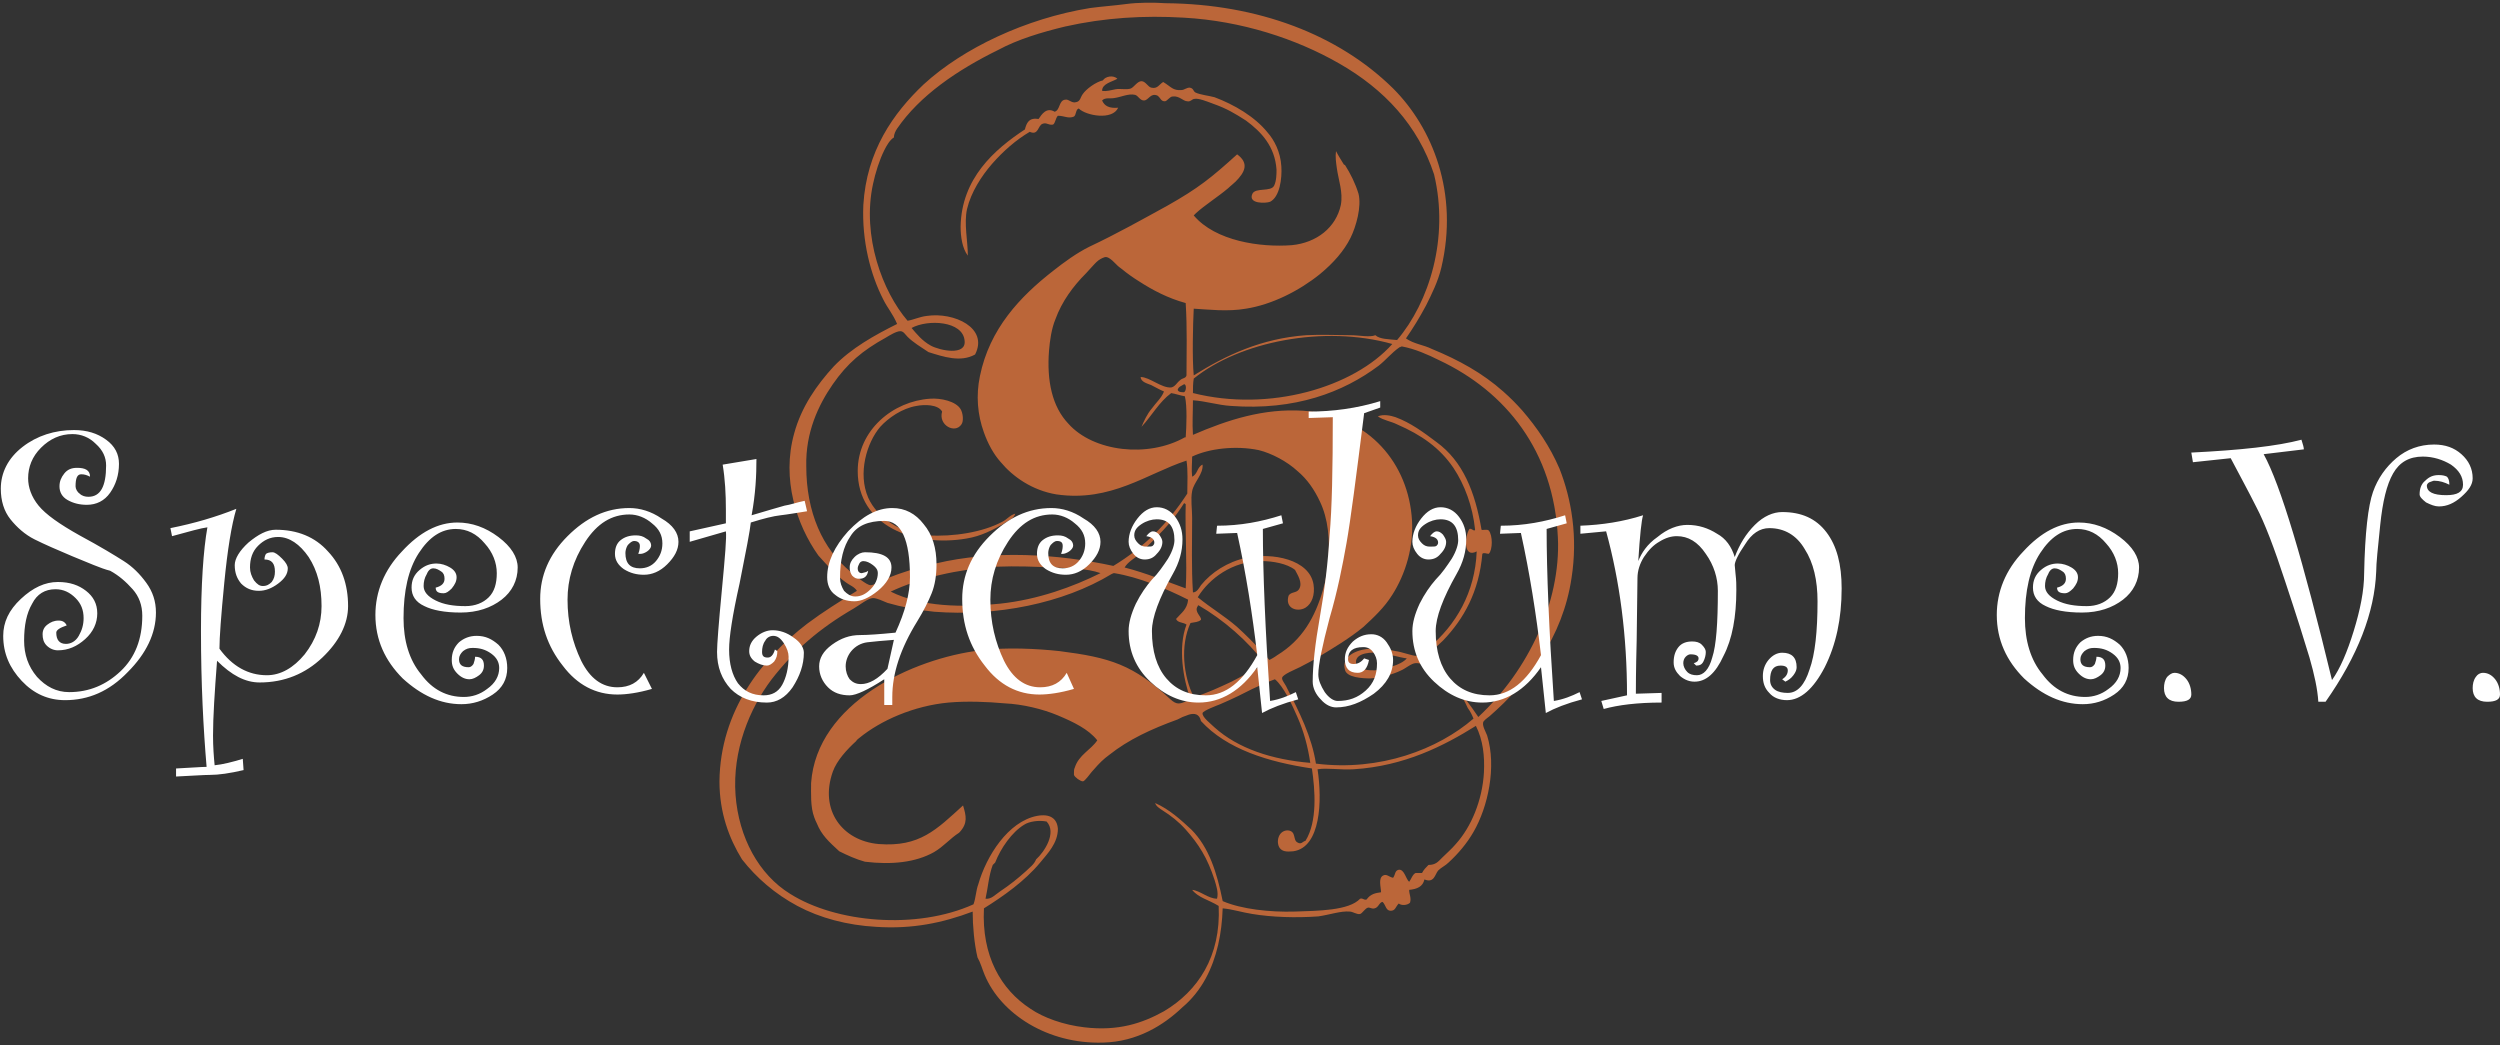 <svg id="Ebene_1" xmlns="http://www.w3.org/2000/svg" width="311" height="130" viewBox="0 0 311 130"><rect x="0" y="0" width="311" height="130" fill="#333333" stroke="none"/><style>.st0{fill:#bb6639}.st1{fill:#fff}</style><path class="st0" d="M117.2 51.2c-.5-.9-2.2-.9-3.2-.7-1.8.3-3.5 1.5-4.5 2.6-1.7 2-2.8 5.8-1.5 8.8 1.1 2.5 4.1 4.5 7.4 4.7 3.2.2 6.9-.4 9.3-1.7.6-.3.9-.8 1.6-1-.2.7-1 .9-1.5 1.3-1.3.7-2.7 1.5-4.6 1.8-6.5 1.1-13.5-1.6-13.5-8.4 0-5.1 4.4-8.7 9-9 1.3-.1 3.2.3 3.8 1.3.3.5.4 1.5.1 1.9-.8 1.2-2.9.1-2.4-1.6M139 9.8c-.7.4-1.9.6-1.9 1.5.6.1 1.1-.1 1.7-.2.6-.1 1.4.1 1.9-.1.4-.2.8-.9 1.3-.9s.8.7 1.2.8c.8.2 1-.4 1.5-.7 1 .6 1.2 1.1 2.3 1 .3 0 .6-.3 1-.3.5.1.4.4.7.6.6.3 1.7.4 2.4.6 2.4.9 5 2.4 6.6 4.4.8.9 1.6 2.4 1.7 4.2.1 1.5-.2 3.8-1.4 4.4-.5.2-2.8.3-2.2-1 .4-.8 2.3-.2 2.7-1 .3-.6.3-1.5.3-2-.2-2.9-1.9-4.7-3.8-6.1-1.4-.9-2.4-1.5-4.1-2.1-.8-.3-1.8-.7-2.3-.6-.3 0-.5.4-.9.3-.5 0-1-.7-1.8-.6-.4 0-.7.6-1 .6-.5 0-.5-.4-.9-.7-.9-.4-1.1.6-1.7.6-.5 0-.7-.6-1.1-.7-.8-.2-1.8.3-2.6.4-.6.1-1.1-.1-1.5.3.3.7.9 1 2 .9-.7 1.6-4 1-4.9.1-.4.1-.3.8-.6 1-.7.3-1.2-.1-2-.1-.3.3-.3.9-.6 1.1-.6.1-.8-.3-1.3-.1-.6.2-.5 1.5-1.6 1-1.7 1-3.3 2.4-4.7 4-1.3 1.5-2.6 3.5-3.1 5.6-.4 1.8.1 4 .1 5.8-.7-.9-.9-2.4-.9-3.6.1-6 4.2-9.6 8-12.1.2-.8.5-1.5 1.7-1.3.4-.6 1-1.5 2-.9.7-.2.5-1.4 1.3-1.5.5-.1.8.5 1.4.3.5-.1.5-.6.8-1 .4-.6 1.6-1.5 2.5-1.7.3-.5 1.3-.7 1.8-.2m35.9 32.3c1 .7 2.2.8 3.2 1.3 3.4 1.4 6.3 3 8.9 5.3.9.8 1.6 1.5 2.4 2.4 1.8 2.1 3.4 4.4 4.6 7.2 1.5 3.8 2.3 8.5 1.5 13.6-1.1 7.4-5.4 13-10.2 17.2-.4.3-.8.6-.8.8-.1.4.3 1.1.5 1.6 1.2 3.9.1 8.9-1.7 12-.8 1.4-1.9 2.7-3.1 3.8-.4.4-.9.6-1.3 1-.4.5-.5 1.6-1.7 1.1-.2.9-.9 1.2-1.9 1.3 0 .6.3 1 .1 1.6-.3.3-1 .4-1.4.1-.4.4-.4.9-1 .9s-.6-.7-1-1.1c-.4 0-.5.7-1 .8-.3.1-.5-.1-.8-.1-.4.1-.7.7-1 .8-.4.1-.9-.3-1.3-.3-1.1-.1-2.5.4-3.9.6-2.8.2-5.8.1-8.2-.3-1.3-.2-2.5-.6-3.7-.7-.1 3.1-.7 6.1-2.1 8.7-.7 1.3-1.7 2.6-2.9 3.6-2.3 2.2-5.6 4.3-9.9 4.4-6.9.2-12.7-3.6-14.7-8.4-.3-.7-.5-1.5-.9-2.2-.4-1.7-.6-3.9-.6-5.7-3.7 1.4-7.5 2.2-12 1.9-3.6-.2-7-1.1-9.8-2.6-2.8-1.5-5.1-3.5-6.9-5.8-1.6-2.6-2.8-5.8-2.8-9.7.1-8.8 5.3-15.3 10.9-19.6 2-1.5 4.1-2.8 6.2-4.1-.3-.5-.9-.7-1.3-1-1.3-.9-2.4-2.2-3.5-3.4-2.7-3.8-4.6-9.5-3-15.2.9-3.3 2.8-6 4.9-8.3 2.2-2.3 5.1-3.9 7.9-5.3-.5-1.2-1.2-2-1.7-3-1.6-3.1-2.7-7.3-2.5-11.8.4-6.7 3.7-11.4 7.5-15 4.9-4.5 12.7-8.2 20.7-9.5 1.5-.2 3-.3 4.5-.5s3.4-.2 4.9-.1c11.5.1 21.5 3.9 28.3 10.6 4.9 4.9 8.2 13 6 22.3-.4 1.7-1.2 3.3-1.9 4.7-.8 1.5-1.6 2.8-2.5 4.1m-13.5 47.1c-.6-1.4-1.7-3.8-2.8-4.7-.5.2-1.1.4-1.7.7l-1.1.5-1.8.9c-.6.3-1.3.6-2.2 1-.5.2-2.1.8-2.2 1.1-.1.5 1.1 1.4 1.5 1.8 2.9 2.6 7.1 4 11.9 4.4-.3-2-.8-3.9-1.6-5.7m-4.6-4c-.3.2-.7.3-1.1.5l1.1-.5zm14.6-4c-1.4-.1-3.2.2-2.6 1.7 1.4.8 3.1.5 4.4 0 .7-.2 1.5-.6 1.8-1-.9-.1-2.4-.6-3.6-.7m-22.3-5.9c-.1 0-.1.1-.1.1-.5.7.5 1.3.4 1.7-.3.3-.8.3-1.3.4-1.3 2.8-.9 6.6.4 9.2h.1c1.6-.5 3.1-1.2 4.6-1.9 1-.5 3-1.6 4.2-2.2-2.2-2.9-5.2-5.5-8.3-7.3m-10.5-4c-.2 0-.2.1-.3.1-6.1 3.7-14.4 5.3-22.1 4.7-2-.2-4.1-.6-5.8-1.1-.5-.2-1.3-.6-1.8-.6-.6 0-1.7.9-2.4 1.3-4.3 2.5-7.4 5.2-10.2 8.8-2.8 3.7-4.9 8.9-4.5 14.4.4 5.3 2.9 9.9 6.8 12.3 5.7 3.6 15.7 4.5 22.8 1.3.3-.8.3-1.7.6-2.5 1-3.5 3.7-7.8 7.3-8.5 1.6-.3 2.5.3 2.6 1.6 0 1.8-1.3 3.1-2.2 4.2-1.9 2.3-4.6 4.2-7 5.7-.3 5.9 2.1 10.1 5.8 12.5 1.6 1.1 4.1 2 6.7 2.3 4.2.5 7.2-.5 9.9-2 4.2-2.5 7.1-6.8 6.8-13.1-1.3-.8-2.5-1-3.3-2 1 .1 2 1.1 3.1 1.1.2-.8-.1-1.6-.3-2.3-.9-2.8-2-4.5-3.6-6.3-.9-1-1.8-1.7-2.9-2.4-.3-.2-.8-.5-.9-.9 1.8.8 3.2 2.1 4.5 3.3 2.2 2.2 3.2 5.4 3.9 8.9 2.3 1 5.9 1.4 9 1.3 2.8-.1 6.7-.1 8.1-1.6.4-.1.4.2.8.1.5-.7 1.1-.8 1.8-.9 0-.6-.4-1.8.3-2.1.4-.2.7.2 1.2.3.3-.4.2-.9.7-1 .7-.1.9 1.2 1.3 1.5.3-.4.4-.9.8-1.1h.8c.2-.4.5-.7.8-1 .9 0 1.2-.4 1.7-.9.7-.7 1.1-1 1.7-1.7 1.9-2.1 3.3-5.4 3.5-8.9.1-2-.1-4-1-5.8-4 2.5-8.9 5-15.2 5.4-1.7.1-3.3-.2-4.5 0 .6 3.9.4 9.7-3 10.2-.9.1-1.4 0-1.7-.4-.5-.7-.2-2.2 1-2.2 1.1.1.6 1.2 1.2 1.5.5.3.6-.1 1-.2 1.5-2.4 1.2-6.3.8-9-5.4-.8-10.6-2.4-13.8-5.9-.2-.9-.8-1-1.5-.8l-.8.3-.6.3c-3.3 1.2-6.1 2.5-8.5 4.4-.7.5-1.3 1.1-1.9 1.8-.4.4-.7.9-1.1 1.3-.1.1-.2.2-.3.2-.3 0-1-.5-1.1-.8v-.3c0-.2 0-.4.1-.6.5-1.6 2-2.2 2.8-3.4-1.1-1.4-3-2.3-4.9-3.1-1.9-.8-4.4-1.4-6.6-1.5-2.2-.2-4.7-.3-7-.1-4.3.4-8.4 2.2-11.1 4.4-.1.1-.3.2-.4.4-1.1 1-2.4 2.4-2.9 3.8-1.7 4.8 1.2 8.6 5.7 9 5.1.4 7.2-1.8 10.5-4.8.4 1.3.6 2.2-.4 3.3l-.1.1c-1.1.7-1.9 1.7-3.1 2.4-2.3 1.3-5.3 1.6-8.6 1.2-1.1-.3-2.2-.8-3.2-1.3-1.3-1.2-2.2-2-2.8-3.5-.1-.2-.2-.4-.3-.7-.5-1.3-.4-3-.4-4.3.7-9.9 12.6-15.5 21.1-16.5 3.2-.4 7-.2 9.8.1 6.3.8 9.2 1.7 13.8 6 .8.7 1.1.6 2.1.2.1-.1.3-.2.4-.2-.9-2.5-1.6-6.4-.5-9.3-.4-.3-1.1-.2-1.3-.7.6-.7 1.4-1.2 1.5-2.4-2.8-1.4-6.1-2.8-9.2-3.3m-7.6-.7c-2.2-.1-4.6-.2-7-.1-4.8.3-9.6 1.4-13.2 3.1 3.8 1.9 8.9 2 13.6 1.5 4.7-.5 9.1-2.1 12.5-3.8-1.7-.6-3.8-.6-5.9-.7m16.5-7.9c-.1 0-.1-.1-.2-.1-1 1.6-2.2 3-3.6 4.4l-1.9 1.9c-.7.6-1.5 1-1.9 1.7 2.7.7 5.1 1.7 7.6 2.6.2-3.2-.1-7.1 0-10.5m6.4 15.3c1 .9 2.1 2 3.1 3.1.3.3.7.8.9 1l.2-.1s.4-.2.8-.5c3.1-1.9 4.7-4.7 5.7-8.2.3-1 .5-2.1.6-3.1.3-3.1 0-5.7-1-7.8-.7-1.5-1.6-2.8-2.8-3.8-1.3-1.2-3.2-2.2-4.8-2.6-2.9-.6-6.2-.2-8.3.8 0 .9-.1 1.6 0 2.5.7-.3.6-1.2 1.3-1.5.1 1.2-1.1 2.2-1.3 3.3-.2 1 0 2.2 0 3.3 0 3.1-.1 6.2.1 9.3.5 0 .8-.6 1-.9 1.3-1.6 3.3-2.9 5.6-3.4 3.3-.7 7.9.2 8.4 3.3.2 1.3-.2 2.4-1 2.9-1 .6-2.6.1-2.1-1.5.3-.5 1-.3 1.3-.8.5-.8-.2-1.8-.5-2.4-1-.8-2.8-1.1-4.2-1.1-3.6 0-6.5 2.2-7.9 4.5 1.7 1.4 3.3 2.3 4.9 3.7m-6.6-30.2c-.3.2-.7.3-.8.7.1.3.5.3.8.3.3-.2.3-1 0-1m44.1 30.9c1.6-3.5 2.6-7.8 2.4-11.8-.5-10.8-6.5-18.2-14.8-22.1-1.4-.7-3-1.4-4.6-1.7-.1 0-.2.1-.3.1-1 .7-1.7 1.6-2.6 2.3-4.4 3.3-10.4 5.6-18.4 5-1.6-.1-3.1-.6-4.7-.7 0 1.6-.1 2.8 0 4.3 4.4-1.9 8.8-3.3 13.7-3 7.6.5 12.8 5.9 13.5 13 .4 3.8-.8 7.4-2.4 9.9-1 1.6-2.3 2.8-3.6 4-1.7 1.4-3.7 2.6-5.7 3.8-.6.4-1.3.7-2.2 1.2-.6.3-2.1.9-2.2 1.3-.1.3.4.8.6 1.3 1.5 2.9 3.1 6.1 3.6 9.4 8 1 15.2-1.8 19.6-5.6-.2-.5-.4-.9-.7-1.3-.2-.4-.4-.9-.7-1.3-.3-.4-.8-.8-1.3-1.3-.4-.5-.9-.8-1.3-1.2-.7-.6-2.2-1.9-3.2-1.8-.5 0-1.3.7-1.8.9-1 .5-2.5.9-3.8 1-1 0-3-.1-3.2-1.1-.5-1.9 2-2.6 3.3-2.6 1-.1 2.1.1 3 .3.8.1 2.1.6 2.6.6.3 0 1.1-.7 1.5-1 3.4-2.8 5.8-6.9 6-12-1.7.9-1.5-1.9-.9-2.8.3-.1.6.4.7.1-.3-2.9-1.3-5.6-2.7-7.7-1.7-2.5-4-4.1-7-5.4-.8-.4-1.7-.5-2.4-1 .7-.3 1.6-.1 2.2.1 1.9.7 3.5 1.9 5.1 3.1 3.3 2.4 4.8 6.2 5.6 10.9.1.1.7-.1.9.1.5.6.5 2.4 0 2.9-.3 0-.6-.2-.8 0-.4 4.7-2.3 8.1-4.9 10.8-.9.9-1.9 1.6-2.6 2.6 3.1 1.5 5.1 4.1 7 6.9 3.2-3 5.7-6.5 7.5-10.5m-42.9-31.6c-.1.6-.1 1.2-.1 1.8 9.5 2.4 20-.7 24.8-6.1-8.5-2.4-19-.3-24.7 4.3M115.8 43c1.1.6 4.4 1.3 4.2-.6-.2-2.5-4.6-2.7-6.6-1.6.6.7 1.3 1.6 2.4 2.2m23.4-9.8c-.4-.3-1.2-1.4-1.8-1.2-.3.1-.7.3-1 .6l-.2.2c-.4.4-.8.9-1.1 1.2-1.6 1.6-3 3.5-3.8 5.7-.5 1.2-.7 2.7-.8 3.9-.3 3.8.4 7 2.4 9.1 3.1 3.5 9.9 4.3 14.5 1.7h.1c.1-1.3.2-3.9-.1-5.1-.6-.1-1.1-.3-1.7-.4-1.5 1.1-2.4 2.8-3.7 4.2.3-.7.7-1.6 1.3-2.3.5-.7 1.2-1.3 1.5-2.1-.5-.2-1-.5-1.6-.8-.5-.2-1.3-.4-1.3-1 1.1 0 2.6 1.4 3.8 1.3.5-.1.7-.6 1.1-.9.3-.3.7-.2.8-.6 0-2.8.1-5.8-.1-9-2.2-.6-4.1-1.6-5.8-2.7-.8-.5-1.5-1-2.1-1.5l-.4-.3zm39.2-11.5c-2-6.1-6.2-10.6-11.8-13.8-5.4-3.1-12.2-5.3-19.3-5.7-5-.3-9.9 0-14.8 1.1-2.9.7-5.9 1.6-8.3 2.9-5.1 2.5-9.8 5.7-12.6 9.8-.2.3-.4.7-.4 1.1-.5.3-.9 1-1.2 1.6-.6 1.2-1.1 2.8-1.4 4.2-1.4 6.5 1.2 13.4 4.3 17 .7-.1 1.5-.5 2.4-.6 3.4-.5 7.7 1.5 6 4.8-1.8 1-3.9.3-5.8-.3-.9-.6-1.9-1.2-2.6-1.9-.3-.3-.5-.7-.9-.7-.5 0-1.3.5-1.8.8-2.9 1.6-4.8 3.2-6.6 5.8-1.8 2.6-3.4 6-3.3 10.2 0 5.7 2 10.3 5.6 13.2.5.4 1.9 1.6 2.4 1.6.4 0 1.3-.5 1.9-.8 2-.8 4.2-1.5 6.2-1.9 7.1-1.7 15.2-1.2 22.1.3 3.8-2.3 6.8-5.3 9.2-9 0-1.3.1-2.9-.1-4.1-4.9 1.6-9.4 5.2-16.2 4.2-3-.5-5.4-2.2-6.9-4-.9-1-1.6-2.3-2.1-3.7-.8-2.2-1-4.6-.5-7 1.2-5.9 5-9.9 9.1-13.1 1.4-1.1 2.9-2.2 4.5-3 3.4-1.6 6.6-3.4 9.7-5.1 3.9-2.2 5.5-3.5 8.7-6.4 1.5 1.1 1 2.2-.2 3.4-.3.3-.6.5-.9.8-1.3 1.1-2.9 2.1-4 3.1l-.3.3c2.7 3.2 8.3 4 12.2 3.7 3.1-.3 5.5-2.2 6.1-5 .3-1.6-.3-3.1-.5-4.6-.1-.7-.2-1.4-.1-2.1.3.6.7 1.2 1 1.7h.1c.7 1.1 1.3 2.3 1.7 3.6.4 1.6-.3 4.1-1 5.5-.8 1.6-2.1 3.1-3.8 4.5-2.6 2.1-6 3.8-9.2 4.3-2.3.4-4.7.1-6.5 0-.1 2-.2 6.2 0 8.3 4-2.5 8.4-4.6 14-5 1.8-.1 3.8 0 5.5 0 1.1 0 2.4.3 3.1 0 .5.5 1.7.5 2.7.6 4-4.7 6.5-12.7 4.6-20.6m-54 89.2c1.2-.8 2.2-1.6 3.2-2.5.5-.5 1-.8 1.3-1.5 1-.9 2.6-3.3 1.3-4.7-1-.2-2.2 0-2.8.4-1.5.9-2.9 2.9-3.6 4.7l-.3.3c-.5 1.3-.6 2.9-.9 4.2.7.1 1.2-.5 1.8-.9"/><path class="st0" d="M166.8 20.4c.1.2.3.5.4.8.5.9.9 1.7 1.2 2.7.2.6.1 1.8-.1 2.6-.1.7-.5 1.8-.9 2.5-1.9 3.9-7.5 7.6-12.5 8.4-2.1.3-5.9 0-6.3 0l-1-.3c-3.1-.9-5.8-2.6-8-4.4l-.1-.1-.2-.2-.5-.5c-.2-.2-.4-.3-.6-.4-.2-.1-.5-.2-.8-.1-.6.2-1.1.6-1.5 1-.4.4-.8.9-1.1 1.2-1.6 1.6-3.1 3.6-3.9 5.9-.5 1.3-.7 2.9-.8 4.1-.3 3.9.4 7.2 2.5 9.6 3.3 3.7 10.4 4.5 15.2 1.9.3-.1 3.2-1.4 4.1-1.7 3.2-1.1 6.8-1.9 10.4-1.6 7.3.5 12.3 5.7 13 12.5.3 3.6-.8 7.1-2.4 9.6-2.2 3.4-5.4 5.4-9.1 7.5-.6.3-1.3.7-2.2 1.2-.6.3-5.9 2.8-7.7 3.6-.6.3-1.3.6-2.2 1-.5.2-4.2 1.6-5.3 1.9-4.3 1.5-7.8 3.3-10.6 6.4-.2.2-.5.6-.7.9l-.3.3c-.1.1-.6-.3-.6-.4-.1-.2.1-.7.3-1.1.2-.4.7-.9 1.2-1.3.3-.2.5-.5.7-.7.2-.2.4-.5.6-.7l.2-.3-.2-.3c-1.2-1.5-3.2-2.5-5.1-3.3-2-.8-4.5-1.4-6.8-1.6-2.3-.2-4.7-.3-7-.1-4.6.4-9.1 2.4-11.9 4.9-1.2 1-2.5 2.5-3.1 4-1.9 5.2 1.3 9.4 6.2 9.8 2.8.2 4.8-.3 6.5-1.3.8-.5 1.6-1.1 2.2-1.7.5-.5 1-.9 1.5-1.4.2.6 0 1.4-.5 1.9-.3.2-.5.4-.8.6-.2.2-.5.4-.7.6-.5.4-1 .8-1.6 1.1-2.1 1.2-5 1.6-8.3 1.1-1-.3-2-.8-3-1.2-1.5-1.3-2.3-2.1-2.9-3.8-.4-1.2-.4-2.8-.3-4.1.3-4.1 2.7-7.4 5.5-9.7 3.7-3.1 9.2-5.5 15.1-6.2 3.1-.4 6.9-.2 9.7.1 2.6.3 5.3.8 7.5 1.7 1.9.8 3.7 2 5.2 3.3l.8.8c.2.2.3.3.5.4.1.1.3.2.5.3.3 0 .6 0 .9-.1l.9-.3c.5-.2.9-.4 1-.4 1.6-.5 3.1-1.2 4.6-1.9 1.5-.7 5-2.7 5-2.7s.4-.2.8-.5.9-.6 1.2-.8c2.4-2 3.8-4.4 4.8-7.7.3-1 .5-2.1.6-3.2.6-5.5-1-9.5-3.9-12.1-1.3-1.2-3.3-2.3-5-2.7-3-.6-6.3-.4-8.5.6l-1.1.4c-2.4.8-4.8 2.1-7.4 3.1-2.5 1-5.3 1.6-8.6 1-2.9-.4-5.2-2.1-6.6-3.8-2.1-2.4-3.2-6.5-2.5-10.2 1.1-5.7 4.8-9.6 8.9-12.8 1.4-1.1 2.8-2.2 4.4-2.9 3.4-1.6 6.7-3.4 9.8-5.2 1.6-.9 3.2-1.8 4.6-2.9.8-.5 1.5-1.1 2.1-1.7.6-.5 1.1-1 1.7-1.5.4.3.4.5.3.8-.1.4-.5.9-.9 1.4-.8.8-1.7 1.5-2.6 2.2-.5.3-.9.7-1.4 1-.4.3-.9.7-1.2 1l-.3.3.3.4c1.2 1.5 3.1 2.6 5.4 3.2 2.2.6 5 .9 7.3.7 3.3-.3 6-2.3 6.6-5.5.2-1.3 0-2.5-.3-3.6-.2-.5-.3-.9-.3-1.3"/><path class="st1" d="M11.2 59.3c-.4-.2-.7-.3-1.1-.3-.5 0-.7.5-.7 1.5 0 .3.2.7.5.9.3.3.7.4 1.1.4 1.5 0 2.2-1.3 2.2-3.9 0-1-.4-1.9-1.3-2.7-.8-.8-1.8-1.2-2.9-1.2-1.5 0-2.8.6-3.9 1.7s-1.6 2.4-1.6 3.8c0 1.1.4 2.3 1.3 3.4s2.6 2.3 5.1 3.7c2.6 1.4 4.4 2.5 5.5 3.2 1.1.7 2 1.6 2.8 2.7.8 1.1 1.2 2.3 1.2 3.7 0 2.6-1.2 5.1-3.5 7.4-2.3 2.4-4.9 3.5-7.8 3.5-2.1 0-3.9-.8-5.4-2.4C1.2 83.1.4 81.3.4 79.1c0-1.7.7-3.2 2.2-4.6 1.5-1.4 3-2.1 4.6-2.1 1.5 0 2.6.4 3.5 1.1.9.7 1.4 1.6 1.4 2.8 0 1.2-.5 2.3-1.5 3.2-1 .9-2.1 1.4-3.4 1.4-.5 0-1-.2-1.4-.6-.4-.4-.5-.9-.5-1.4 0-.5.2-.9.6-1.2.4-.3.8-.5 1.4-.5.5 0 .8.2 1 .6-.9.3-1.3.6-1.3.9 0 .9.4 1.4 1.2 1.4.6 0 1.2-.3 1.6-1 .4-.7.6-1.4.6-2.2 0-1-.3-1.8-1-2.5s-1.5-1.1-2.5-1.1c-1.3 0-2.3.6-2.9 1.8-.7 1.2-1 2.7-1 4.6 0 1.7.5 3.2 1.6 4.5 1.1 1.2 2.4 1.9 4 1.9 2.5 0 4.6-.9 6.4-2.6 1.8-1.7 2.7-4 2.7-6.9 0-1.3-.4-2.4-1.2-3.3-.8-.9-1.7-1.7-2.8-2.3-1.2-.3-2.7-1-4.7-1.8-1.9-.8-3.5-1.5-4.7-2.1-1.2-.6-2.2-1.5-3-2.5-.8-1-1.2-2.3-1.2-3.8 0-2 .9-3.8 2.7-5.2 1.8-1.4 4-2.1 6.4-2.1 1.6 0 2.9.4 4 1.2 1.1.8 1.6 1.8 1.6 3 0 1.4-.4 2.6-1.1 3.6-.7 1-1.7 1.5-2.9 1.5-.9 0-1.7-.2-2.4-.6-.7-.4-1-1-1-1.7 0-.6.2-1.1.6-1.6.4-.5.9-.7 1.6-.7 1 0 1.6.3 1.6 1.1M32.9 69.6c0-.3.1-.6.2-.7.1-.1.4-.2.8-.2.3 0 .7.3 1.2.8s.7.9.7 1.2c0 .7-.4 1.3-1.2 1.9-.8.6-1.6.9-2.4.9-.9 0-1.6-.3-2.2-.9-.5-.6-.8-1.3-.8-2.3 0-.8.6-1.8 1.7-2.8 1.2-1 2.3-1.6 3.4-1.6 2.7 0 4.9.9 6.5 2.7 1.7 1.8 2.5 4.1 2.5 6.8 0 2.2-1.1 4.4-3.2 6.4s-4.7 3.1-7.8 3.1c-1.8 0-3.5-.9-5.3-2.7-.3 3.9-.5 7-.5 9.3 0 1.4.1 2.7.2 3.7 1-.1 2.2-.4 3.5-.8l.1 1.4c-1.7.4-3.1.6-4.2.6-.7 0-2.1.1-4.2.2v-1c2-.1 3.2-.2 3.8-.2-.4-4.7-.7-10.3-.7-16.9 0-5.8.3-10.1.8-12.9-.8.1-2.2.5-4.4 1.1l-.2-1c3-.6 5.7-1.4 8.2-2.4-.6 2-1.1 5.1-1.5 9.2-.4 4.1-.6 6.8-.6 8.2 1.6 2.2 3.6 3.3 5.9 3.3 1.7 0 3.3-.9 4.7-2.6 1.4-1.8 2.1-3.8 2.1-6 0-2.4-.5-4.4-1.6-6.1-1.1-1.6-2.4-2.5-3.8-2.5-1 0-1.8.4-2.5 1.1-.7.7-1 1.6-1 2.7 0 .6.2 1.1.5 1.6.4.5.7.7 1.1.7.5 0 .8-.2 1.1-.5.3-.4.4-.8.4-1.3 0-1-.4-1.5-1.3-1.5M59.1 81.7c.8 0 1.1.4 1.1 1.1 0 .5-.2.9-.6 1.2-.4.3-.8.5-1.2.5-.5 0-1-.2-1.5-.7-.5-.5-.7-1-.7-1.7 0-.9.3-1.6.9-2.2.6-.5 1.3-.8 2.2-.8 1.1 0 1.9.4 2.7 1.1.7.7 1.1 1.7 1.1 2.9 0 1.4-.6 2.5-1.8 3.3-1.2.8-2.5 1.2-3.9 1.2-2.6 0-5-1.1-7.3-3.2-2.2-2.2-3.4-4.8-3.4-7.9 0-2.9 1.1-5.6 3.3-7.9 2.2-2.4 4.5-3.6 6.9-3.6 1.8 0 3.5.6 5.1 1.8 1.6 1.2 2.4 2.5 2.4 3.8 0 1.6-.7 3-2 4s-3 1.6-5.1 1.6c-2 0-3.5-.3-4.5-.8-1.1-.5-1.6-1.3-1.6-2.3 0-.9.3-1.6 1-2.2.7-.6 1.4-.8 2.1-.8.6 0 1.2.2 1.7.5s.8.7.8 1.2-.2.9-.6 1.4c-.4.4-.7.6-1 .6-.7 0-1-.2-1-.7.8-.2 1.1-.6 1.1-1.1 0-.4-.1-.7-.4-.9-.3-.2-.6-.4-1-.4-.3 0-.6.2-.8.7-.3.5-.4 1-.4 1.5 0 .7.5 1.3 1.5 1.8s2.2.7 3.7.7c1.2 0 2.2-.4 2.9-1.1.7-.7 1-1.7 1-3s-.5-2.6-1.5-3.7c-1-1.2-2.2-1.8-3.6-1.8-1.8 0-3.3 1-4.6 3-1.3 2-1.9 4.7-1.9 8.1 0 2.8.7 5.2 2.2 7 1.4 1.9 3.2 2.8 5.3 2.8 1 0 2-.3 2.9-1 1-.7 1.5-1.6 1.5-2.6 0-.7-.3-1.3-1-1.8s-1.4-.7-2.3-.7c-.5 0-.8.1-1.2.4-.3.3-.5.6-.5 1 0 .7.4 1 1.2 1 .2 0 .4-.1.6-.4.1-.3.2-.6.2-.9M81.1 85.7c-1.7.5-3.2.7-4.3.7-2.7 0-5-1.2-6.8-3.6-1.9-2.4-2.8-5.1-2.8-8.3 0-2.9 1.1-5.5 3.4-7.8s4.8-3.5 7.7-3.5c1.3 0 2.7.4 4 1.3 1.4.8 2.1 1.8 2.1 2.9 0 1-.5 1.9-1.4 2.8-.9.9-1.9 1.3-2.9 1.3-.9 0-1.7-.2-2.5-.7-.7-.5-1.1-1.1-1.1-1.9 0-.7.2-1.3.7-1.7.5-.4 1.1-.6 1.9-.6.5 0 .9.1 1.3.4.4.2.6.5.6.9 0 .2-.2.5-.5.7-.3.2-.6.3-.8.3h-.3c.2-.5.2-.9.2-1 0-.4-.3-.6-.7-.6-.3 0-.5.2-.8.5-.2.3-.3.7-.3 1 0 1.3.6 1.9 1.8 1.9.8 0 1.5-.3 2-.9.5-.6.8-1.3.8-2.2 0-1-.4-1.8-1.3-2.5-.8-.7-1.8-1.1-2.8-1.1-2.2 0-4 1.1-5.5 3.4s-2.2 4.7-2.2 7.2c0 2.8.6 5.3 1.7 7.6 1.1 2.2 2.6 3.3 4.5 3.3 1.5 0 2.6-.6 3.3-1.8l1 2zM100.4 63.6c-1.3.2-2.4.4-3.3.5-.9.1-2.1.4-3.7.9-.1 1-.6 3.6-1.4 7.6-.9 4-1.3 6.7-1.3 8.2 0 1.8.4 3.2 1.1 4.2.8 1 1.8 1.5 3.2 1.5 1 0 1.8-.4 2.3-1.3.5-.9.8-2.1.8-3.5 0-.5-.2-1.1-.6-1.7-.4-.6-.8-.9-1.3-.9-.4 0-.8.2-1 .6-.3.4-.4.9-.4 1.4 0 .5.2.7.7.7.4 0 .7-.3.9-1l.3.2c0 .5-.1.9-.4 1.3-.3.3-.6.5-.9.5-.5 0-1-.2-1.5-.5-.5-.4-.7-.8-.7-1.3 0-.7.3-1.3.9-1.8.6-.5 1.3-.8 2-.8.9 0 1.8.3 2.6.9.9.6 1.3 1.3 1.3 1.9 0 1.5-.5 2.9-1.4 4.3-.9 1.3-2 1.9-3.2 1.9-1.9 0-3.4-.6-4.5-1.7-1.1-1.2-1.7-2.7-1.7-4.6 0-.9.2-3.5.6-7.7.4-4.2.6-6.6.5-7.3l-4.5 1.3v-1.3l4.5-1v-1.7c0-1.9-.1-3.8-.4-5.6l4.2-.7c0 2-.1 4.3-.6 7 2-.6 3.4-1 4.1-1.2.7-.1 1.5-.4 2.5-.6l.3 1.3zM111.2 79.6c-1.4.1-2.4.2-3.3.3-.8.1-1.5.5-2 1.1-.5.6-.7 1.3-.7 1.9 0 .6.2 1.2.5 1.6.4.4.8.6 1.4.6 1 0 2.1-.6 3.3-1.9l.8-3.6zM108 71c-.1.7-.5 1-1.1 1-.4 0-.6-.1-.9-.4-.2-.3-.3-.6-.3-1 0-.5.2-.9.6-1.3.4-.4.9-.6 1.3-.6 2.2 0 3.3.6 3.3 1.9 0 1-.6 2-1.7 2.9-1.1.9-2.1 1.3-2.9 1.3-1 0-1.8-.3-2.4-.8-.7-.5-1-1.3-1-2.2 0-1.9.9-3.8 2.6-5.7 1.8-1.9 3.6-2.9 5.5-2.9 1.6 0 2.9.7 3.9 2 1.1 1.3 1.6 3 1.6 5 0 1.4-.2 2.6-.6 3.6-.4 1-1 2.2-1.8 3.5-2.1 3.4-3.1 6.5-3.1 9.4v1h-1v-3.2c-2 1.3-3.5 2-4.3 2-1.1 0-2-.3-2.7-1-.7-.7-1.1-1.6-1.1-2.6s.5-1.9 1.6-2.7c1.1-.8 2.2-1.2 3.5-1.2.9 0 2.4-.1 4.4-.3 1.2-2.6 1.8-4.9 1.8-6.9 0-4.7-1.1-7-3.2-7-2 0-3.4.6-4.2 1.9-.9 1.3-1.3 3-1.3 5.2 0 .6.2 1.1.5 1.6.4.4.8.7 1.4.7.7 0 1.3-.3 1.9-.9.6-.6.9-1.3.9-2 0-.4-.2-.7-.6-1-.4-.3-.8-.5-1.2-.5-.2 0-.4.1-.5.3-.1.2-.2.4-.2.6 0 .4.2.6.5.6.3-.1.6-.1.8-.3M133.6 85.7c-1.7.5-3.2.7-4.3.7-2.7 0-5-1.2-6.8-3.6-1.9-2.4-2.8-5.1-2.8-8.3 0-2.9 1.1-5.5 3.4-7.8s4.8-3.5 7.7-3.5c1.3 0 2.7.4 4 1.3 1.4.8 2.1 1.8 2.1 2.9 0 1-.5 1.9-1.4 2.8-.9.9-1.9 1.3-2.9 1.3-.9 0-1.7-.2-2.5-.7-.7-.5-1.1-1.1-1.1-1.9 0-.7.2-1.3.7-1.7.5-.4 1.1-.6 1.9-.6.5 0 .9.1 1.3.4.4.2.6.5.6.9 0 .2-.2.5-.5.7-.3.2-.6.3-.8.3h-.2c.2-.5.2-.9.2-1 0-.4-.2-.6-.7-.6-.3 0-.5.2-.8.5-.2.3-.3.7-.3 1 0 1.3.6 1.9 1.8 1.9.8 0 1.5-.3 2-.9.5-.6.8-1.3.8-2.2 0-1-.4-1.8-1.3-2.5-.8-.7-1.8-1.1-2.8-1.1-2.2 0-4 1.1-5.5 3.4s-2.2 4.7-2.2 7.2c0 2.8.6 5.3 1.7 7.6 1.1 2.2 2.6 3.3 4.5 3.3 1.5 0 2.6-.6 3.3-1.8l.9 2zM161.5 87c-1.9.5-3.4 1.1-4.5 1.7l-.6-5.7c-2 2.9-4.5 4.4-7.3 4.4-2.2 0-4.2-.9-6-2.6-1.8-1.7-2.7-3.8-2.7-6.3 0-1 .3-2.1.9-3.4.6-1.2 1.3-2.2 2-3 .8-.8 1.4-1.7 2-2.6.6-1 .8-1.8.8-2.3 0-1.7-.7-2.6-2.2-2.6-.6 0-1.3.2-1.9.6-.6.4-.9.8-.9 1.4 0 .4.2.7.5 1 .3.3.6.4 1 .4s.7 0 .8-.1c.1-.1.2-.2.2-.4 0-.4-.3-.7-1-.8.3-.4.6-.6.8-.6.3 0 .5.1.8.4.2.3.4.6.4.9 0 .5-.2 1-.7 1.5-.4.5-.9.7-1.5.7-.5 0-1-.2-1.4-.7-.4-.5-.6-1-.6-1.5 0-1 .4-2 1.1-2.9.7-.9 1.5-1.4 2.4-1.4.9 0 1.7.4 2.3 1.2.6.8.9 1.7.9 2.8 0 1.5-.4 2.9-1.2 4.3-1.7 3-2.6 5.4-2.6 7.1 0 2.5.6 4.5 1.8 5.9 1.2 1.4 2.8 2.1 4.9 2.1 2.5 0 4.6-1.7 6.4-5-.6-5.1-1.4-10.2-2.5-15.2l-2.6.1.1-1c2.9 0 5.5-.5 8-1.3l.2 1-2.5.7c0 5.4.3 12.6.9 21.4 1.2-.2 2.2-.6 3.2-1.1l.3.9zM170.3 82.1c-.2 1.1-.7 1.6-1.4 1.6-1.1 0-1.6-.6-1.6-1.7 0-.8.3-1.5 1-2.2.7-.6 1.4-.9 2.3-.9.7 0 1.4.3 1.9 1s.8 1.4.8 2.2c0 1.6-.8 3-2.4 4.2-1.6 1.1-3.1 1.7-4.7 1.7-.6 0-1.3-.3-1.9-1-.6-.6-1-1.4-1-2.2 0-2 .3-4.7.9-8.1.6-3.4 1-6.7 1.2-10.1.3-3.4.4-8.3.4-14.7l-3 .1v-.8c3 0 6-.4 8.9-1.3v.8l-2 .7c-1 8-1.7 13.4-2.2 16.2-.5 2.8-1.1 5.9-2.1 9.3-.9 3.4-1.4 5.8-1.4 7 0 .7.3 1.4.8 2.2.5.7 1.1 1.1 1.6 1.1 1.4 0 2.5-.4 3.5-1.3s1.4-2 1.4-3.4c0-.5-.2-1-.5-1.4-.3-.4-.7-.6-1.2-.6-1.3 0-1.9.5-1.9 1.5 0 .4.2.6.7.6.5 0 .9-.2 1.3-.7l.6.2zM196.8 87c-1.9.5-3.4 1.1-4.5 1.7l-.6-5.7c-2 2.9-4.5 4.4-7.3 4.4-2.2 0-4.2-.9-6-2.6-1.8-1.7-2.7-3.8-2.7-6.3 0-1 .3-2.1.9-3.4.6-1.2 1.3-2.2 2-3 .8-.8 1.4-1.7 2-2.6.6-1 .8-1.8.8-2.3 0-1.7-.7-2.6-2.2-2.6-.6 0-1.3.2-1.9.6-.6.4-.9.8-.9 1.4 0 .4.2.7.5 1 .3.3.6.4 1 .4s.7 0 .8-.1c.1-.1.2-.2.2-.4 0-.4-.3-.7-1-.8.3-.4.6-.6.8-.6.3 0 .5.1.8.4.2.3.4.6.4.9 0 .5-.2 1-.7 1.5-.4.5-.9.7-1.5.7-.5 0-1-.2-1.4-.7-.4-.5-.6-1-.6-1.5 0-1 .4-2 1.1-2.9.7-.9 1.5-1.4 2.4-1.4.9 0 1.7.4 2.3 1.2.6.8.9 1.7.9 2.8 0 1.5-.4 2.9-1.2 4.3-1.7 3-2.6 5.4-2.6 7.1 0 2.5.6 4.5 1.8 5.9 1.2 1.4 2.8 2.1 4.9 2.1 2.5 0 4.6-1.7 6.4-5-.6-5.1-1.4-10.2-2.5-15.2l-2.6.1.1-1c2.9 0 5.5-.5 8-1.3l.2 1-2.5.7c0 5.4.3 12.6.9 21.4 1.2-.2 2.2-.6 3.2-1.1l.3.9zM215.8 69.3c.6-1.6 1.4-2.9 2.5-4s2.3-1.6 3.4-1.6c2.4 0 4.2.8 5.5 2.5 1.3 1.7 1.9 4 1.9 7 0 3.8-.7 7-2.1 9.8-1.4 2.7-3 4.1-4.7 4.1-.9 0-1.7-.3-2.2-.9-.6-.6-.8-1.3-.8-2.1 0-.7.2-1.4.7-2 .5-.6 1.1-.9 1.7-.9 1.2 0 1.8.6 1.8 1.8 0 .3-.1.6-.4 1-.3.4-.6.6-1 .8l-.4-.3c.5-.3.7-.7.7-1.1 0-.4-.3-.6-.9-.6-.9 0-1.3.6-1.3 1.8 0 .5.2.9.6 1.2.4.3 1 .4 1.6.4 1.2 0 2.1-1 2.7-2.9.7-1.9 1-4.8 1-8.5 0-2.6-.5-4.8-1.6-6.5-1-1.7-2.5-2.6-4.4-2.6-1.2 0-2.2.7-3 2-.9 1.3-1.3 2.2-1.3 2.6l.1 1.1c.1.8.1 1.4.1 2 0 3.3-.5 6.1-1.6 8.2-1 2.2-2.2 3.2-3.6 3.2-.6 0-1.2-.2-1.8-.7-.5-.5-.8-1-.8-1.7 0-.8.2-1.4.6-1.9.4-.5 1-.7 1.7-.7.5 0 .9.1 1.2.4.3.3.5.6.5.9 0 .4-.1.8-.3 1.2-.2.4-.5.5-.9.5l-.3-.3c.4-.1.6-.3.6-.6s-.3-.5-1-.5c-.2 0-.4.1-.6.3-.2.2-.3.5-.3.8 0 .4.2.8.5 1.1.3.3.7.4 1.2.4.8 0 1.5-.7 1.9-2.2.5-1.5.7-4.3.7-8.3 0-1.6-.5-3.2-1.5-4.6-1-1.5-2.2-2.2-3.6-2.2-.7 0-1.4.2-2.2.7-.7.4-1.3 1-1.9 1.9-.5.8-.8 1.7-.8 2.6l-.1 7.8c-.1 3.8-.1 6-.1 6.6l3.2-.1v1.2c-3 0-5.4.3-7.2.8l-.3-1 3.2-.7c0-7.4-.9-14.2-2.6-20.4l-3.2.3v-1c2.7-.1 5.3-.5 7.8-1.3-.2.6-.4 2.5-.6 5.7.4-1 1.1-2.1 2.4-3 1.2-1 2.5-1.5 3.7-1.5 1.4 0 2.6.4 3.7 1.1 1.1.6 1.8 1.6 2.2 2.9M260.8 81.7c.8 0 1.1.4 1.1 1.1 0 .5-.2.9-.6 1.2-.4.3-.8.5-1.2.5-.5 0-1-.2-1.5-.7-.5-.5-.7-1-.7-1.7 0-.9.3-1.6.9-2.2.6-.5 1.3-.8 2.2-.8 1.1 0 1.9.4 2.7 1.1.7.7 1.1 1.7 1.1 2.9 0 1.4-.6 2.5-1.8 3.3-1.2.8-2.5 1.2-3.9 1.2-2.6 0-5-1.1-7.3-3.2-2.2-2.2-3.4-4.8-3.4-7.9 0-2.9 1.1-5.6 3.3-7.9 2.2-2.4 4.5-3.6 6.9-3.6 1.8 0 3.5.6 5.1 1.8 1.6 1.2 2.4 2.5 2.4 3.8 0 1.6-.7 3-2 4s-3 1.6-5.1 1.6c-2 0-3.5-.3-4.5-.8-1.1-.5-1.6-1.3-1.6-2.3 0-.9.3-1.6 1-2.2.7-.6 1.4-.8 2.1-.8.6 0 1.2.2 1.7.5s.8.7.8 1.2-.2.9-.6 1.4c-.4.4-.7.6-1 .6-.7 0-1-.2-1-.7.8-.2 1.1-.6 1.1-1.1 0-.4-.1-.7-.4-.9-.3-.2-.6-.4-1-.4-.3 0-.6.2-.8.7-.3.5-.4 1-.4 1.5 0 .7.5 1.3 1.5 1.8s2.2.7 3.7.7c1.2 0 2.2-.4 2.9-1.1.7-.7 1-1.7 1-3s-.5-2.6-1.5-3.7c-1-1.2-2.2-1.8-3.6-1.8-1.8 0-3.3 1-4.6 3-1.3 2-1.9 4.7-1.9 8.1 0 2.8.7 5.2 2.2 7 1.4 1.9 3.2 2.8 5.3 2.8 1 0 2-.3 2.9-1 1-.7 1.5-1.6 1.5-2.6 0-.7-.3-1.3-1-1.8s-1.4-.7-2.3-.7c-.5 0-.8.1-1.2.4-.3.3-.5.6-.5 1 0 .7.4 1 1.2 1 .2 0 .4-.1.6-.4.1-.3.2-.6.2-.9M270.5 83.7c.6 0 1.1.3 1.5.8.4.5.6 1.2.6 1.9 0 .6-.5.9-1.6.9-1.2 0-1.8-.6-1.8-1.7 0-.5.1-1 .4-1.4.3-.3.6-.5.9-.5M290.1 84.6c1-1.4 1.9-3.5 2.7-6.1.8-2.6 1.3-5 1.3-7.2.1-5 .5-8.4 1.1-10.1.6-1.7 1.6-3.1 2.9-4.2 1.3-1.1 2.9-1.7 4.7-1.7 1.4 0 2.5.4 3.4 1.2.9.8 1.4 1.8 1.4 3 0 .8-.5 1.5-1.4 2.3-.9.8-1.8 1.2-2.8 1.2-.5 0-1-.2-1.6-.5-.5-.4-.8-.7-.8-1 0-.7.2-1.3.7-1.7.5-.5 1-.7 1.7-.7.5 0 .8.1 1 .2.2.2.3.5.3 1-.6-.3-1.2-.5-1.9-.5-.1 0-.3.1-.6.2-.2.1-.3.3-.3.4 0 .8.8 1.2 2.4 1.2 1.4 0 2.1-.4 2.1-1.3 0-1-.5-1.8-1.5-2.5-1-.6-2.2-1-3.5-1-1.7 0-2.9.7-3.7 2.1-.8 1.4-1.3 3.5-1.6 6.4-.3 2.9-.5 4.8-.5 5.8-.2 5.1-2.3 10.5-6.3 16.2h-.9c-.1-1.6-.5-3.4-1.1-5.5-.6-2-1.6-5.2-3-9.4-1.4-4.3-2.6-7.4-3.6-9.3-1-2-2.1-4-3.2-6.1l-4.7.5-.2-1.2c6.1-.3 10.7-.8 13.7-1.6.2.6.3 1 .3 1.2l-5 .6c2.1 3.8 4.9 13.2 8.5 28.1M308.9 83.7c.6 0 1.1.3 1.5.8.4.5.6 1.2.6 1.9 0 .6-.5.9-1.6.9-1.2 0-1.8-.6-1.8-1.7 0-.5.1-1 .4-1.4.2-.3.5-.5.9-.5"/></svg>